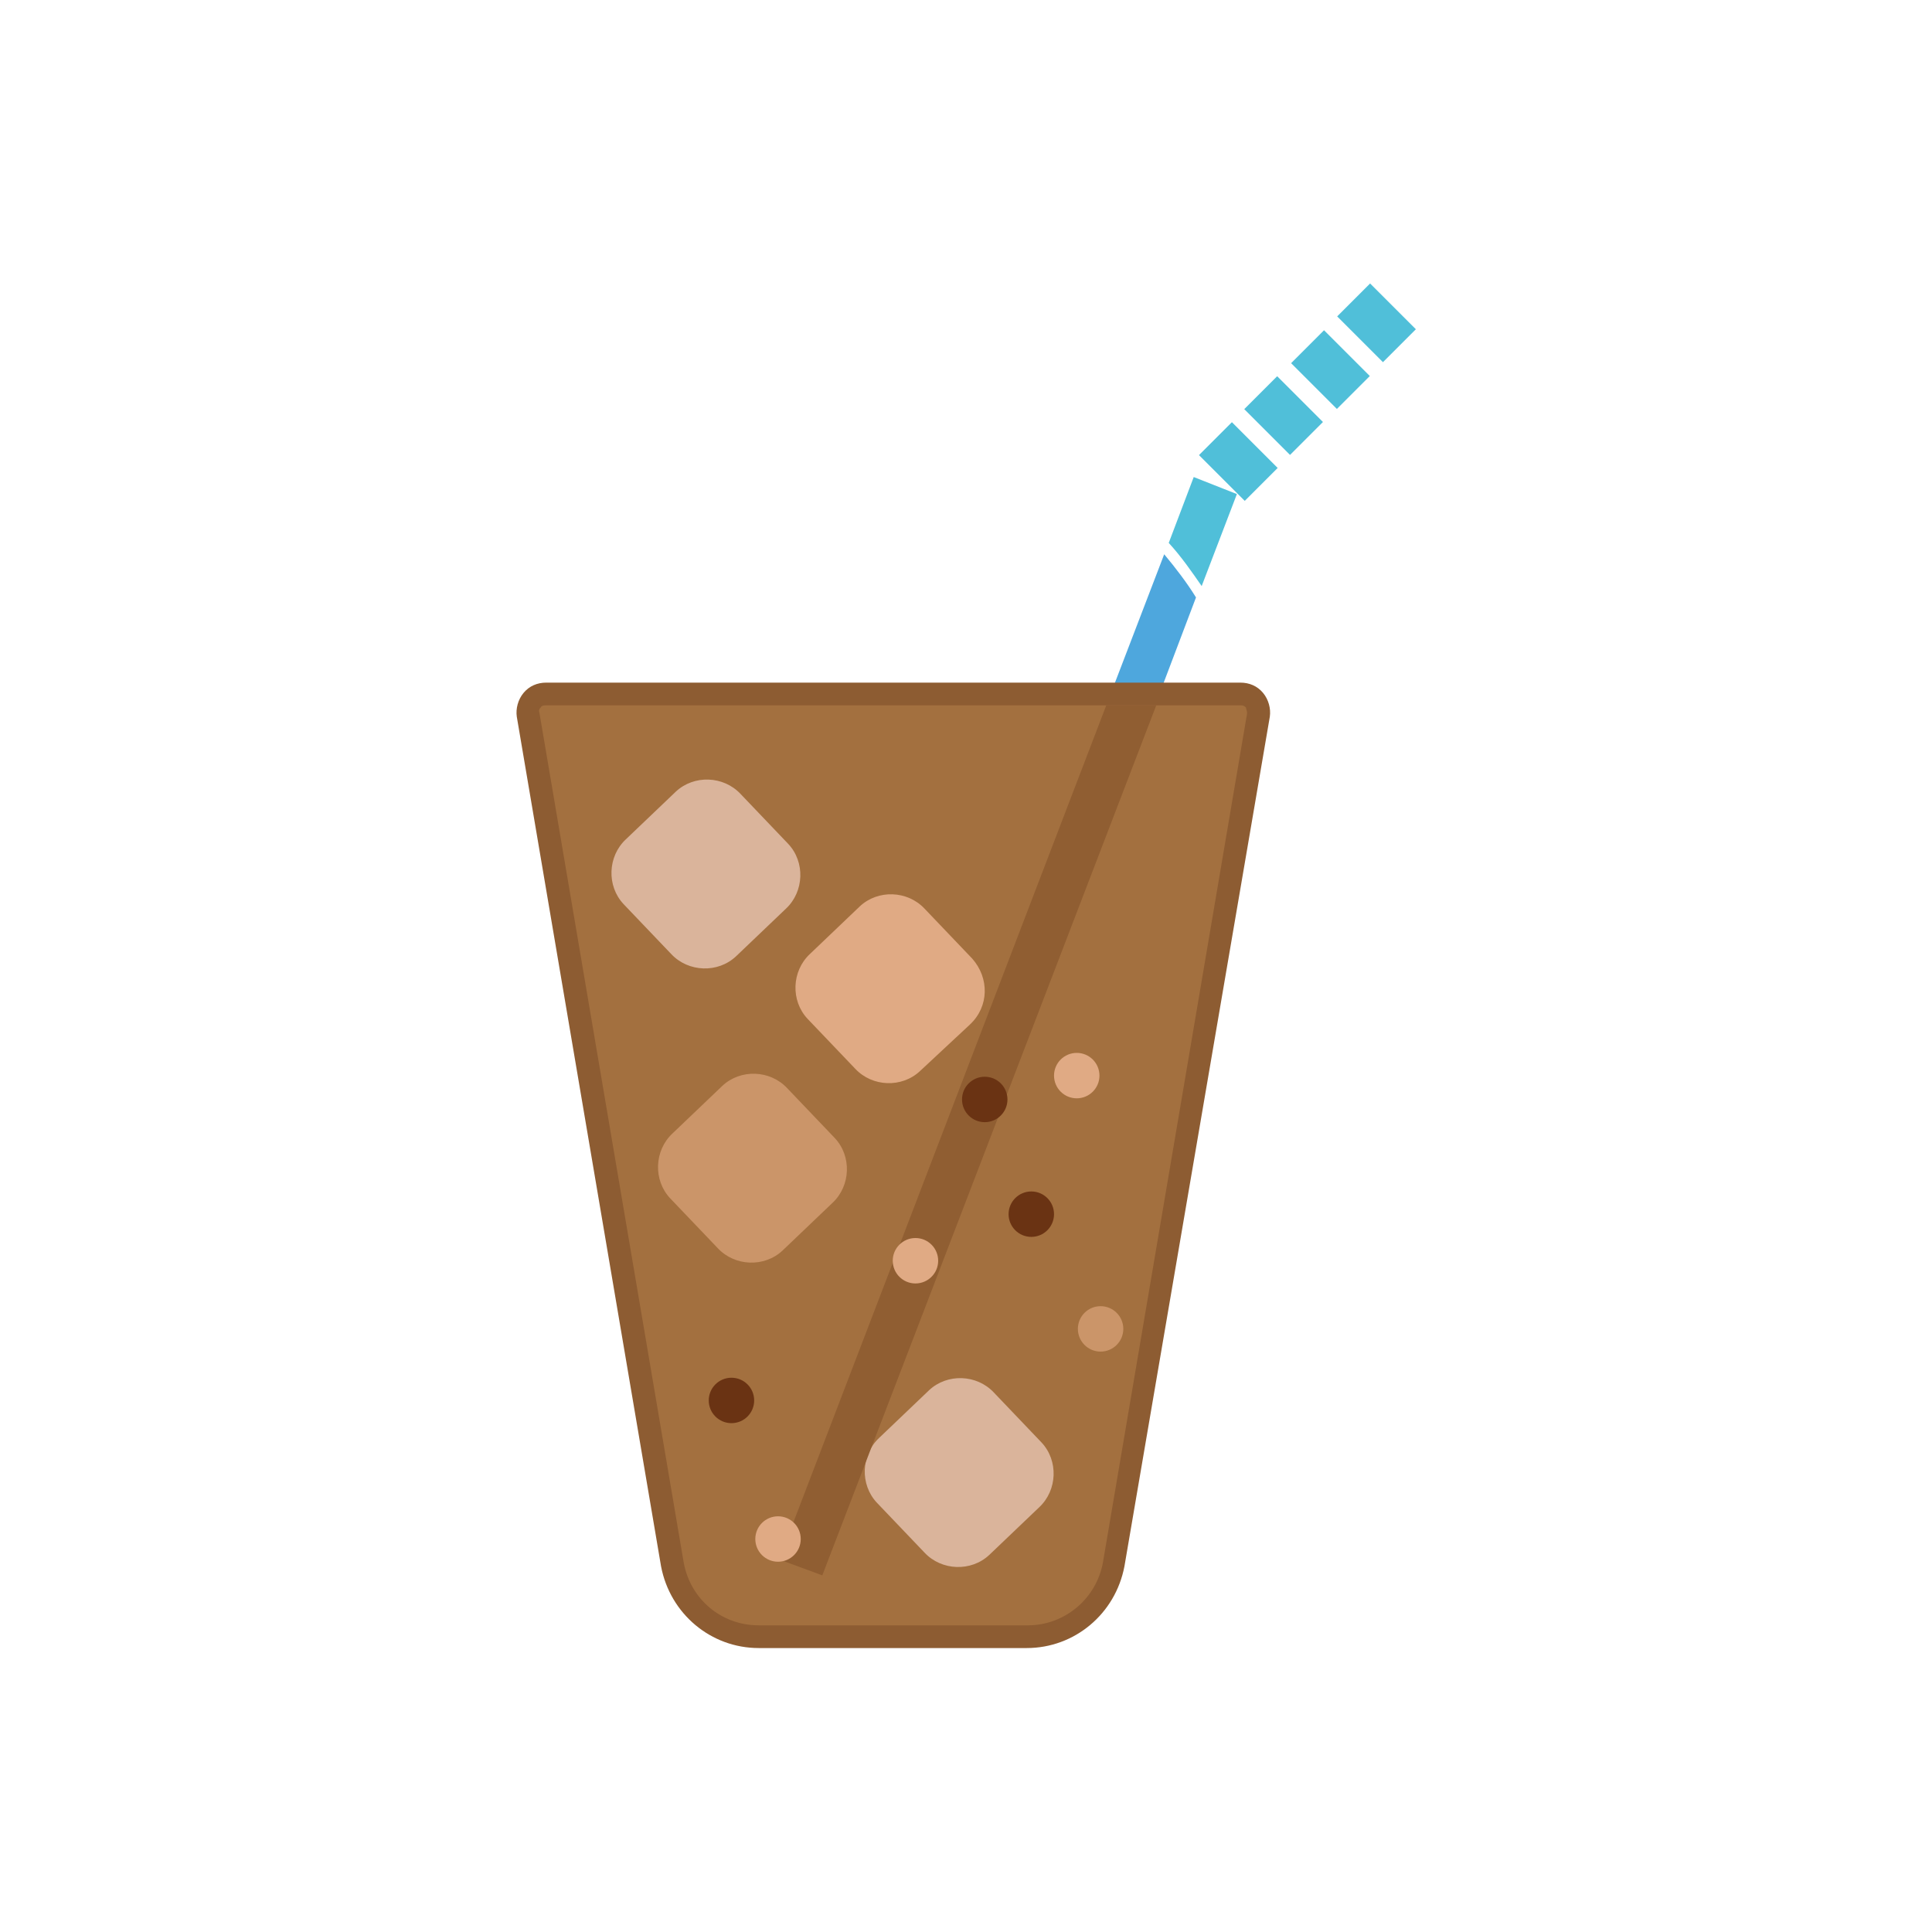 <?xml version="1.0" encoding="utf-8"?>
<!-- Generator: Adobe Illustrator 23.0.3, SVG Export Plug-In . SVG Version: 6.00 Build 0)  -->
<svg version="1.1" id="Capa_1" xmlns="http://www.w3.org/2000/svg" xmlns:xlink="http://www.w3.org/1999/xlink" x="0px" y="0px"
	 viewBox="0 0 170.1 170.1" style="enable-background:new 0 0 170.1 170.1;" xml:space="preserve">
<style type="text/css">
	.st0{fill:#50BFD9;}
	.st1{fill:#4EA7DD;}
	.st2{fill:#A3703F;}
	.st3{fill:#8D5C32;}
	.st4{fill:#CB9569;}
	.st5{fill:#E0AA84;}
	.st6{fill:#DAB49B;}
	.st7{fill:#905E32;}
	.st8{fill:#6A3313;}
</style>
<g>
	<g>
		<path class="st0" d="M105.1,42l-2.2,5.8c1.1,1.2,2,2.5,2.9,3.8l3.1-8.1L105.1,42z"/>
	</g>
	<rect x="107" y="37.8" transform="matrix(0.707 -0.707 0.707 0.707 3.189 88.994)" class="st0" width="4.1" height="5.7"/>
	<rect x="111" y="33.7" transform="matrix(0.707 -0.707 0.707 0.707 7.245 90.674)" class="st0" width="4.1" height="5.7"/>
	
		<rect x="115.1" y="29.7" transform="matrix(0.707 -0.707 0.707 0.707 11.3 92.353)" class="st0" width="4.1" height="5.7"/>
	
		<rect x="119.2" y="25.6" transform="matrix(0.707 -0.707 0.707 0.707 15.356 94.033)" class="st0" width="4.1" height="5.7"/>
	<path class="st1" d="M102.5,48.8l-5.1,13.3h4.3l3.6-9.5C104.5,51.3,103.5,50,102.5,48.8z"/>
	<g>
		<path class="st2" d="M90.4,144.1H66.8c-3.7,0-6.9-2.7-7.6-6.3L46.5,63c-0.2-1,0.6-1.8,1.5-1.8h61.1c1,0,1.7,0.9,1.5,1.8L98,137.7
			C97.3,141.4,94.1,144.1,90.4,144.1z"/>
		<path class="st3" d="M90.4,145.1H66.8c-4.2,0-7.8-3-8.6-7.2L45.5,63.1c-0.1-0.7,0.1-1.5,0.6-2.1c0.5-0.6,1.2-0.9,2-0.9h61.1
			c0.8,0,1.5,0.3,2,0.9c0.5,0.6,0.7,1.4,0.6,2.1L99,137.9C98.2,142.1,94.6,145.1,90.4,145.1z M48,62.1c-0.2,0-0.4,0.1-0.4,0.2
			c-0.1,0.1-0.2,0.2-0.1,0.5l12.7,74.8c0.6,3.2,3.3,5.5,6.6,5.5h23.7c3.2,0,6-2.3,6.6-5.5l12.7-74.8c0-0.2-0.1-0.4-0.1-0.5
			c-0.1-0.1-0.2-0.2-0.4-0.2L48,62.1L48,62.1z"/>
	</g>
	<path class="st4" d="M73.3,105.9l-4.4,4.2c-1.6,1.5-4.2,1.4-5.7-0.2l-4.2-4.4c-1.5-1.6-1.4-4.2,0.2-5.7l4.4-4.2
		c1.6-1.5,4.2-1.4,5.7,0.2l4.2,4.4C75,101.8,74.9,104.4,73.3,105.9z"/>
	<path class="st5" d="M85.4,90.2L81,94.3c-1.6,1.5-4.2,1.4-5.7-0.2l-4.2-4.4c-1.5-1.6-1.4-4.2,0.2-5.7l4.4-4.2
		c1.6-1.5,4.2-1.4,5.7,0.2l4.2,4.4C87.1,86.1,87.1,88.6,85.4,90.2z"/>
	<path class="st6" d="M69.2,80l-4.4,4.2c-1.6,1.5-4.2,1.4-5.7-0.2l-4.2-4.4c-1.5-1.6-1.4-4.2,0.2-5.7l4.4-4.2
		c1.6-1.5,4.2-1.4,5.7,0.2l4.2,4.4C70.9,75.9,70.8,78.5,69.2,80z"/>
	<path class="st6" d="M91.5,132.7l-4.4,4.2c-1.6,1.5-4.2,1.4-5.7-0.2l-4.2-4.4c-1.5-1.6-1.4-4.2,0.2-5.7l4.4-4.2
		c1.6-1.5,4.2-1.4,5.7,0.2l4.2,4.4C93.2,128.6,93.1,131.2,91.5,132.7z"/>
	<polygon class="st7" points="97.4,62.1 68.6,137.3 72.4,138.7 101.8,62.1 	"/>
	<circle class="st8" cx="86.7" cy="96.8" r="2"/>
	<circle class="st8" cx="90.8" cy="106.9" r="2"/>
	<circle class="st4" cx="96.9" cy="117" r="2"/>
	<circle class="st5" cx="80.6" cy="111" r="2"/>
	<circle class="st5" cx="94.8" cy="94.7" r="2"/>
	<circle class="st8" cx="64.4" cy="123.3" r="2"/>
	<circle class="st5" cx="68.5" cy="135.5" r="2"/>
</g>
</svg>
